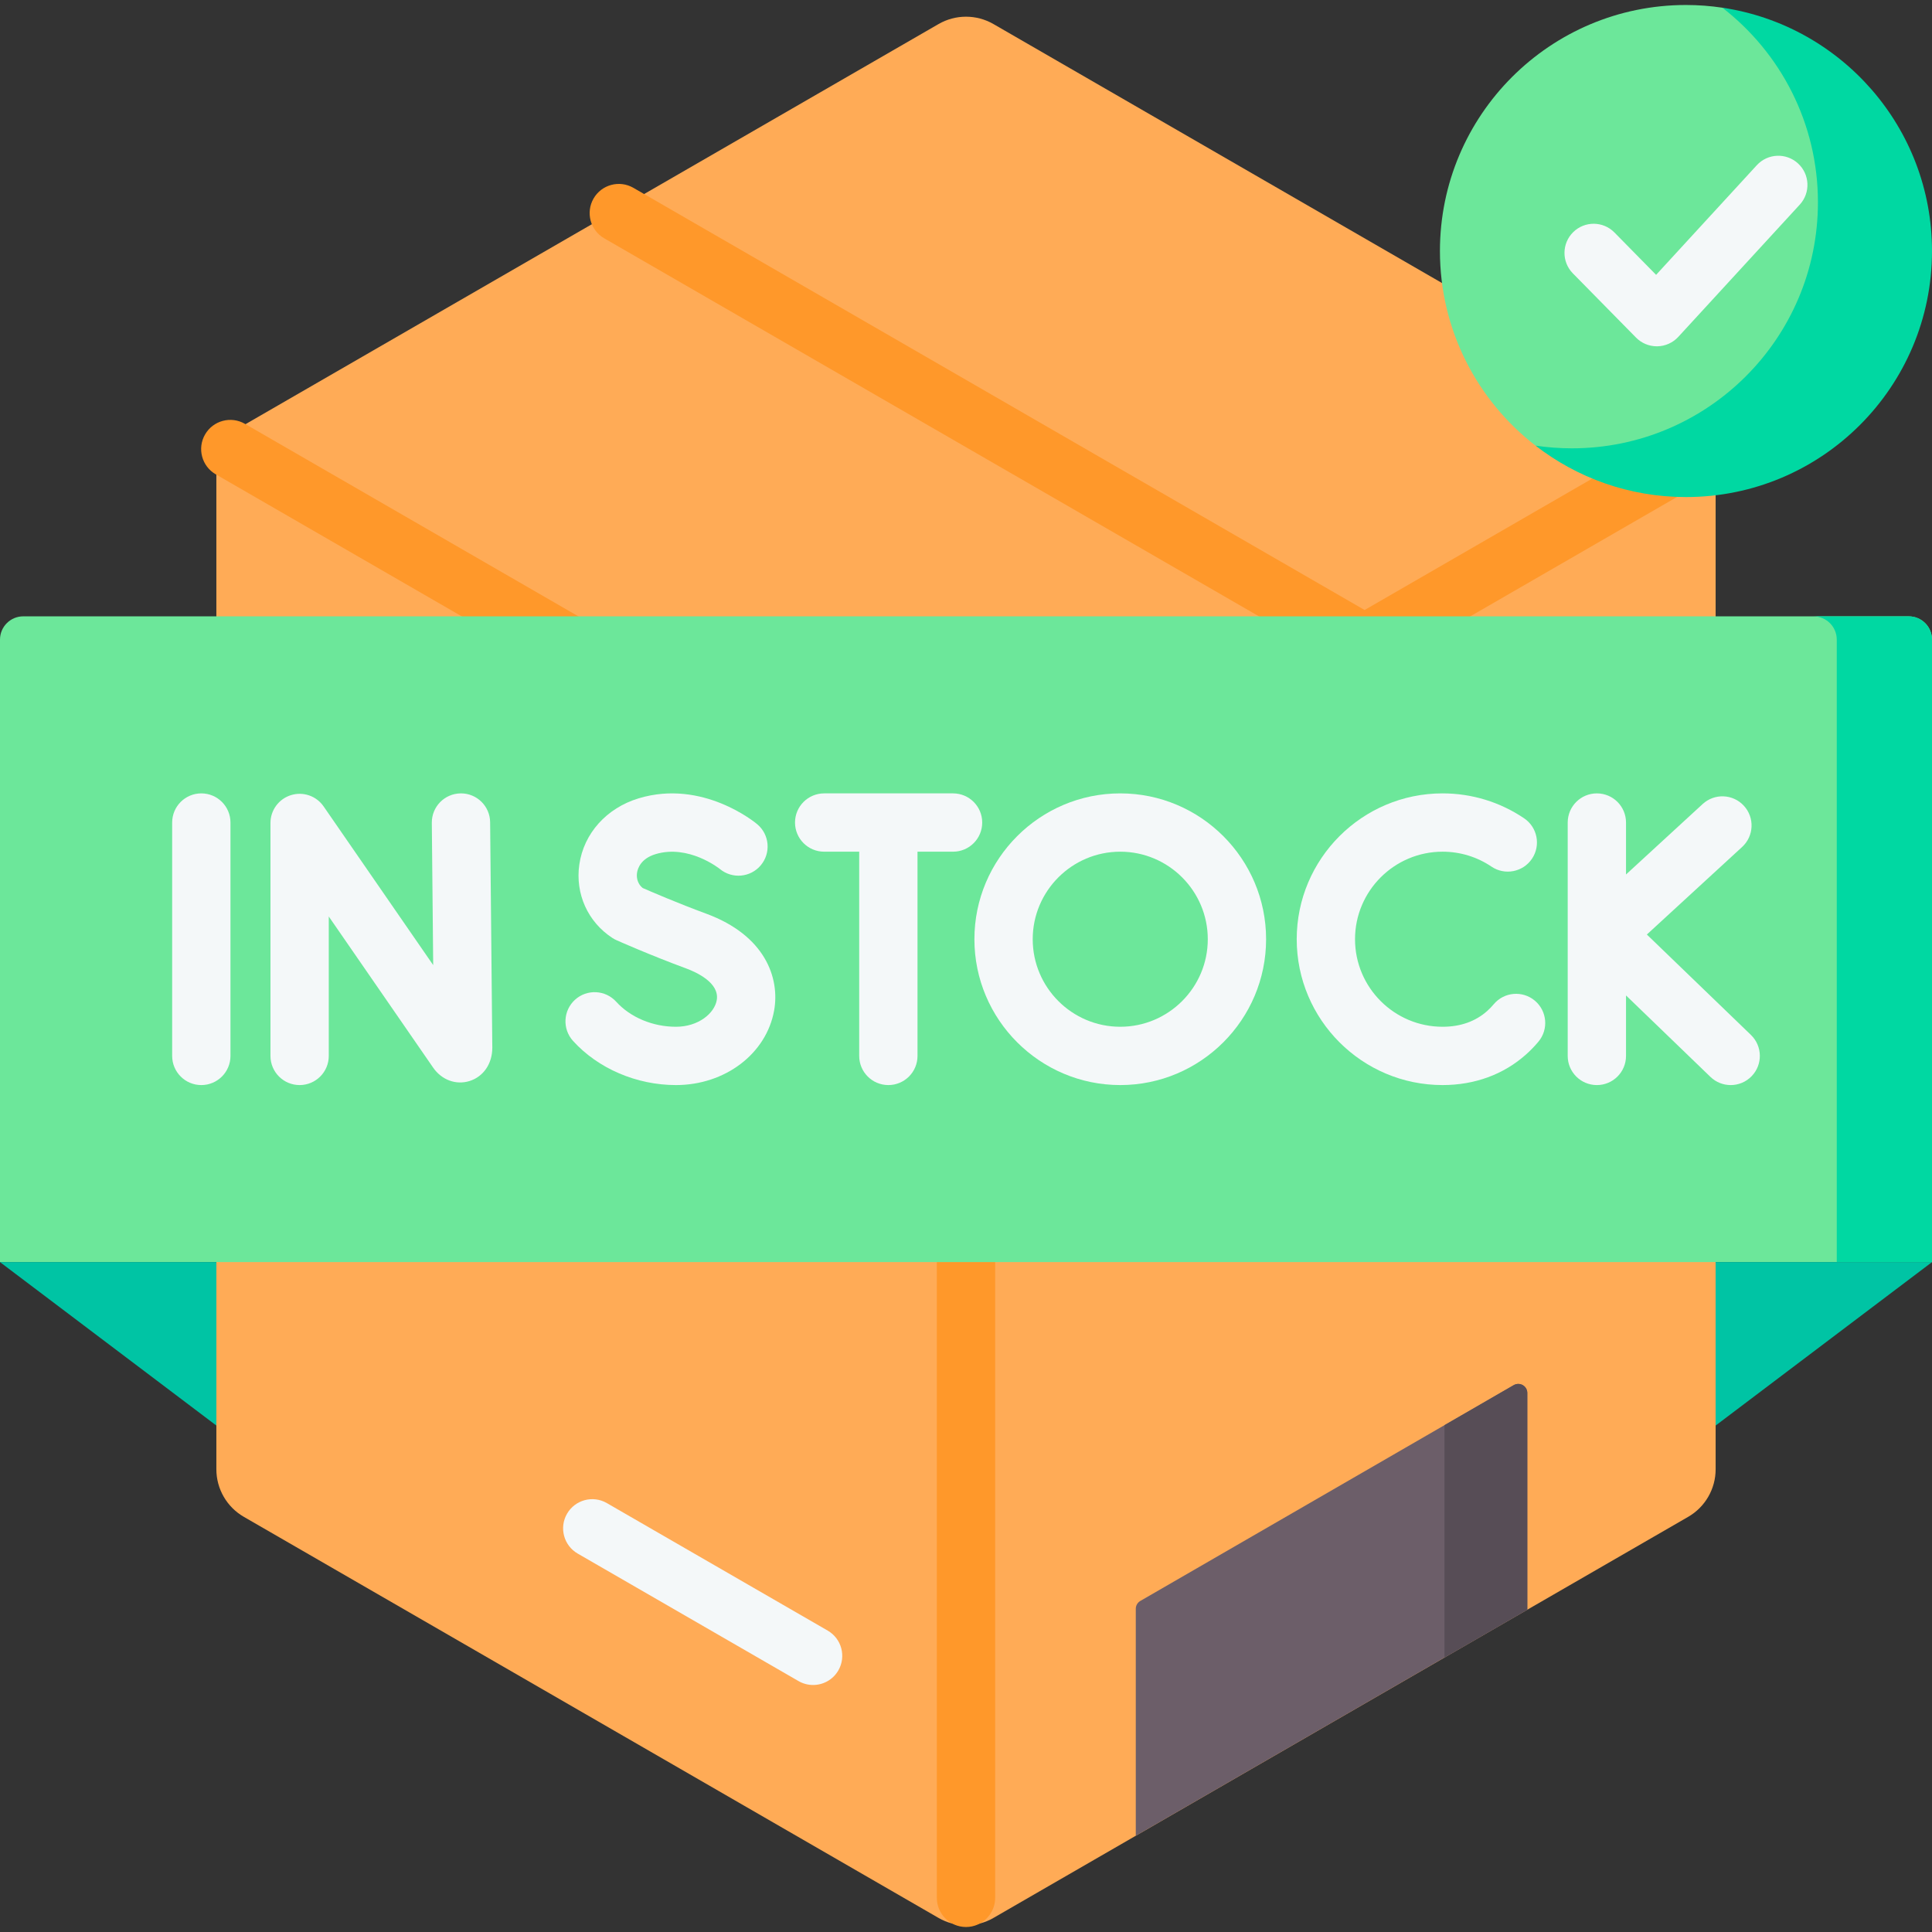 <svg id="Capa_1" enable-background="new 0 0 512 512" height="512" viewBox="0 0 512 512" width="512" xmlns="http://www.w3.org/2000/svg"><rect x="0" y="0" width="512" height="512" fill="#333333" stroke="none"/><g><path d="m447.385 401.977c4.503-2.6 7.277-7.404 7.277-12.604v-264.099c0-5.2-2.774-10.004-7.277-12.604l-184.108-106.294c-4.503-2.6-10.051-2.6-14.554 0l-184.108 106.294c-4.503 2.6-7.277 7.404-7.277 12.604v264.098c0 5.2 2.774 10.004 7.277 12.604l184.108 106.295c4.503 2.6 10.051 2.6 14.554 0z" fill="#ffab56"/><path d="m457.989 114.951c-2.133-3.696-6.861-4.963-10.554-2.828l-85.799 49.536-193.782-111.881c-3.698-2.135-8.422-.868-10.554 2.828-2.134 3.696-.867 8.421 2.828 10.554l186.056 107.42-90.184 52.068-191.104-110.334c-3.698-2.135-8.423-.868-10.554 2.828-2.134 3.696-.867 8.421 2.828 10.554l191.103 110.334v266.92c0 4.268 3.459 7.726 7.726 7.726s7.726-3.459 7.726-7.726v-266.92l191.435-110.525c3.696-2.133 4.962-6.858 2.829-10.554z" fill="#ff982a"/><path d="m302.19 424.272c-.741.428-1.197 1.219-1.197 2.075v60.149l103.759-59.905v-57.443c0-.856-.457-1.648-1.199-2.076s-1.656-.428-2.397.001z" fill="#6c5e69"/><path d="m382.803 377.681v61.582l21.948-12.672v-57.443c0-.856-.457-1.648-1.199-2.076s-1.656-.428-2.397.001z" fill="#574d56"/><g><path d="m215.474 446.54c-1.311 0-2.64-.334-3.856-1.036l-58.524-33.79c-3.695-2.134-4.962-6.859-2.828-10.554 2.133-3.696 6.86-4.962 10.554-2.828l58.524 33.79c3.695 2.134 4.962 6.859 2.828 10.554-1.43 2.479-4.027 3.864-6.698 3.864z" fill="#f4f8f9"/></g><path d="m512 334.472h-512v-164.971c0-3.405 2.76-6.165 6.165-6.165h499.67c3.405 0 6.165 2.76 6.165 6.165z" fill="#6ce79a"/><path d="m505.835 163.337h-25.239c3.405 0 6.165 2.76 6.165 6.165v164.97h25.239v-164.97c0-3.405-2.76-6.165-6.165-6.165z" fill="#00d8a2"/><path d="m0 334.472 57.338 43.311v-43.311z" fill="#00c4a4"/><path d="m512 334.472-57.338 43.311v-43.311z" fill="#00c4a4"/><g fill="#f4f8f9"><path d="m122.165 210.254c-.026 0-.051 0-.076.001-4.268.041-7.693 3.534-7.652 7.8l.365 37.706-29.042-42.055c-1.922-2.783-5.426-3.99-8.658-2.986-3.227 1.007-5.427 3.995-5.427 7.376v61.732c0 4.268 3.459 7.726 7.726 7.726s7.726-3.459 7.726-7.726v-36.947l27.657 40.049c2.271 3.281 6.058 4.672 9.649 3.554 3.665-1.145 6.033-4.576 6.033-8.816l-.577-59.763c-.041-4.241-3.492-7.651-7.724-7.651z"/><path d="m464.014 274.268-27.58-26.61 25.25-23.209c3.142-2.888 3.348-7.776.46-10.917-2.887-3.142-7.775-3.348-10.917-.46l-20.315 18.673v-13.764c0-4.267-3.459-7.726-7.726-7.726-4.268 0-7.726 3.459-7.726 7.726v61.848c0 4.268 3.459 7.726 7.726 7.726 4.268 0 7.726-3.459 7.726-7.726v-16.026l22.374 21.586c1.499 1.447 3.433 2.166 5.363 2.166 2.024 0 4.045-.791 5.561-2.362 2.963-3.071 2.875-7.962-.196-10.925z"/><path d="m53.351 210.254c-4.268 0-7.726 3.459-7.726 7.726v61.848c0 4.268 3.459 7.726 7.726 7.726s7.726-3.459 7.726-7.726v-61.848c0-4.266-3.459-7.726-7.726-7.726z"/><path d="m406.738 265.176c-3.271-2.739-8.144-2.313-10.885.958-.538.642-1.119 1.241-1.727 1.784-3.117 2.777-7.098 4.184-11.833 4.184-12.791 0-23.197-10.406-23.197-23.198 0-12.791 10.406-23.197 23.197-23.197 4.651 0 9.133 1.368 12.964 3.957 3.535 2.388 8.338 1.46 10.727-2.076s1.46-8.339-2.075-10.728c-6.395-4.321-13.87-6.606-21.616-6.606-21.312 0-38.65 17.338-38.65 38.65s17.338 38.65 38.65 38.65c8.518 0 16.164-2.8 22.109-8.096 1.167-1.038 2.276-2.182 3.295-3.397 2.739-3.27 2.311-8.143-.959-10.885z"/><path d="m187.177 242.143c-7.598-2.802-14.671-5.855-16.84-6.804-1.686-1.355-1.63-3.242-1.516-4.029.156-1.092.95-3.763 4.923-4.959 8.705-2.623 16.775 3.737 17.023 3.936 3.264 2.709 8.113 2.279 10.847-.976 2.745-3.266 2.324-8.14-.943-10.886-.585-.49-14.489-11.96-31.384-6.87-8.537 2.571-14.576 9.3-15.763 17.56-1.112 7.749 2.247 15.204 8.768 19.454.341.222.699.418 1.071.584.358.16 8.874 3.951 18.466 7.489 2.713 1 8.934 3.824 8.113 8.425-.618 3.459-4.83 7.036-10.809 7.036-6.148 0-12.064-2.479-15.828-6.631-2.865-3.162-7.751-3.401-10.913-.535-3.161 2.865-3.401 7.752-.535 10.913 6.643 7.329 16.84 11.705 27.277 11.705 13.032 0 23.975-8.316 26.021-19.773 1.538-8.622-2.377-19.884-17.978-25.639z"/><path d="m252.57 210.254h-34.156c-4.268 0-7.726 3.459-7.726 7.726s3.459 7.726 7.726 7.726h9.283v54.121c0 4.268 3.459 7.726 7.726 7.726 4.268 0 7.726-3.459 7.726-7.726v-54.121h9.421c4.268 0 7.726-3.459 7.726-7.726 0-4.266-3.458-7.726-7.726-7.726z"/><path d="m296.879 210.254c-21.312 0-38.651 17.338-38.651 38.65s17.339 38.65 38.651 38.65 38.65-17.338 38.65-38.65-17.338-38.65-38.65-38.65zm0 61.848c-12.792 0-23.198-10.406-23.198-23.198 0-12.791 10.406-23.197 23.198-23.197 12.791 0 23.197 10.406 23.197 23.197s-10.406 23.198-23.197 23.198z"/></g><path d="m406.926 118.097 17.043 4.361h22.83l39.548-26.533 9.951-23.817-10.405-46.046-22.342-21.636-7.108-2.387c-3.148-.467-6.367-.715-9.644-.715-36.01 0-65.201 29.192-65.201 65.201-.001 20.987 9.926 39.646 25.328 51.572z" fill="#6ce79a"/><path d="m456.443 2.039c15.402 11.926 25.329 30.584 25.329 51.571 0 36.01-29.192 65.201-65.201 65.201-3.278 0-6.497-.248-9.644-.715 11.025 8.536 24.85 13.63 39.872 13.63 36.01 0 65.201-29.192 65.201-65.201 0-32.732-24.122-59.824-55.557-64.486z" fill="#00d8a2"/><g><path d="m439.074 91.774c-2.069 0-4.054-.83-5.508-2.308l-16.742-17.022c-2.993-3.042-2.952-7.934.091-10.927 3.039-2.991 7.932-2.953 10.926.091l11.043 11.227 26.692-29.059c2.886-3.143 7.774-3.35 10.917-.463s3.35 7.774.464 10.917l-32.191 35.045c-1.433 1.559-3.442 2.462-5.558 2.498-.046 0-.091.001-.134.001z" fill="#f4f8f9"/></g></g></svg>